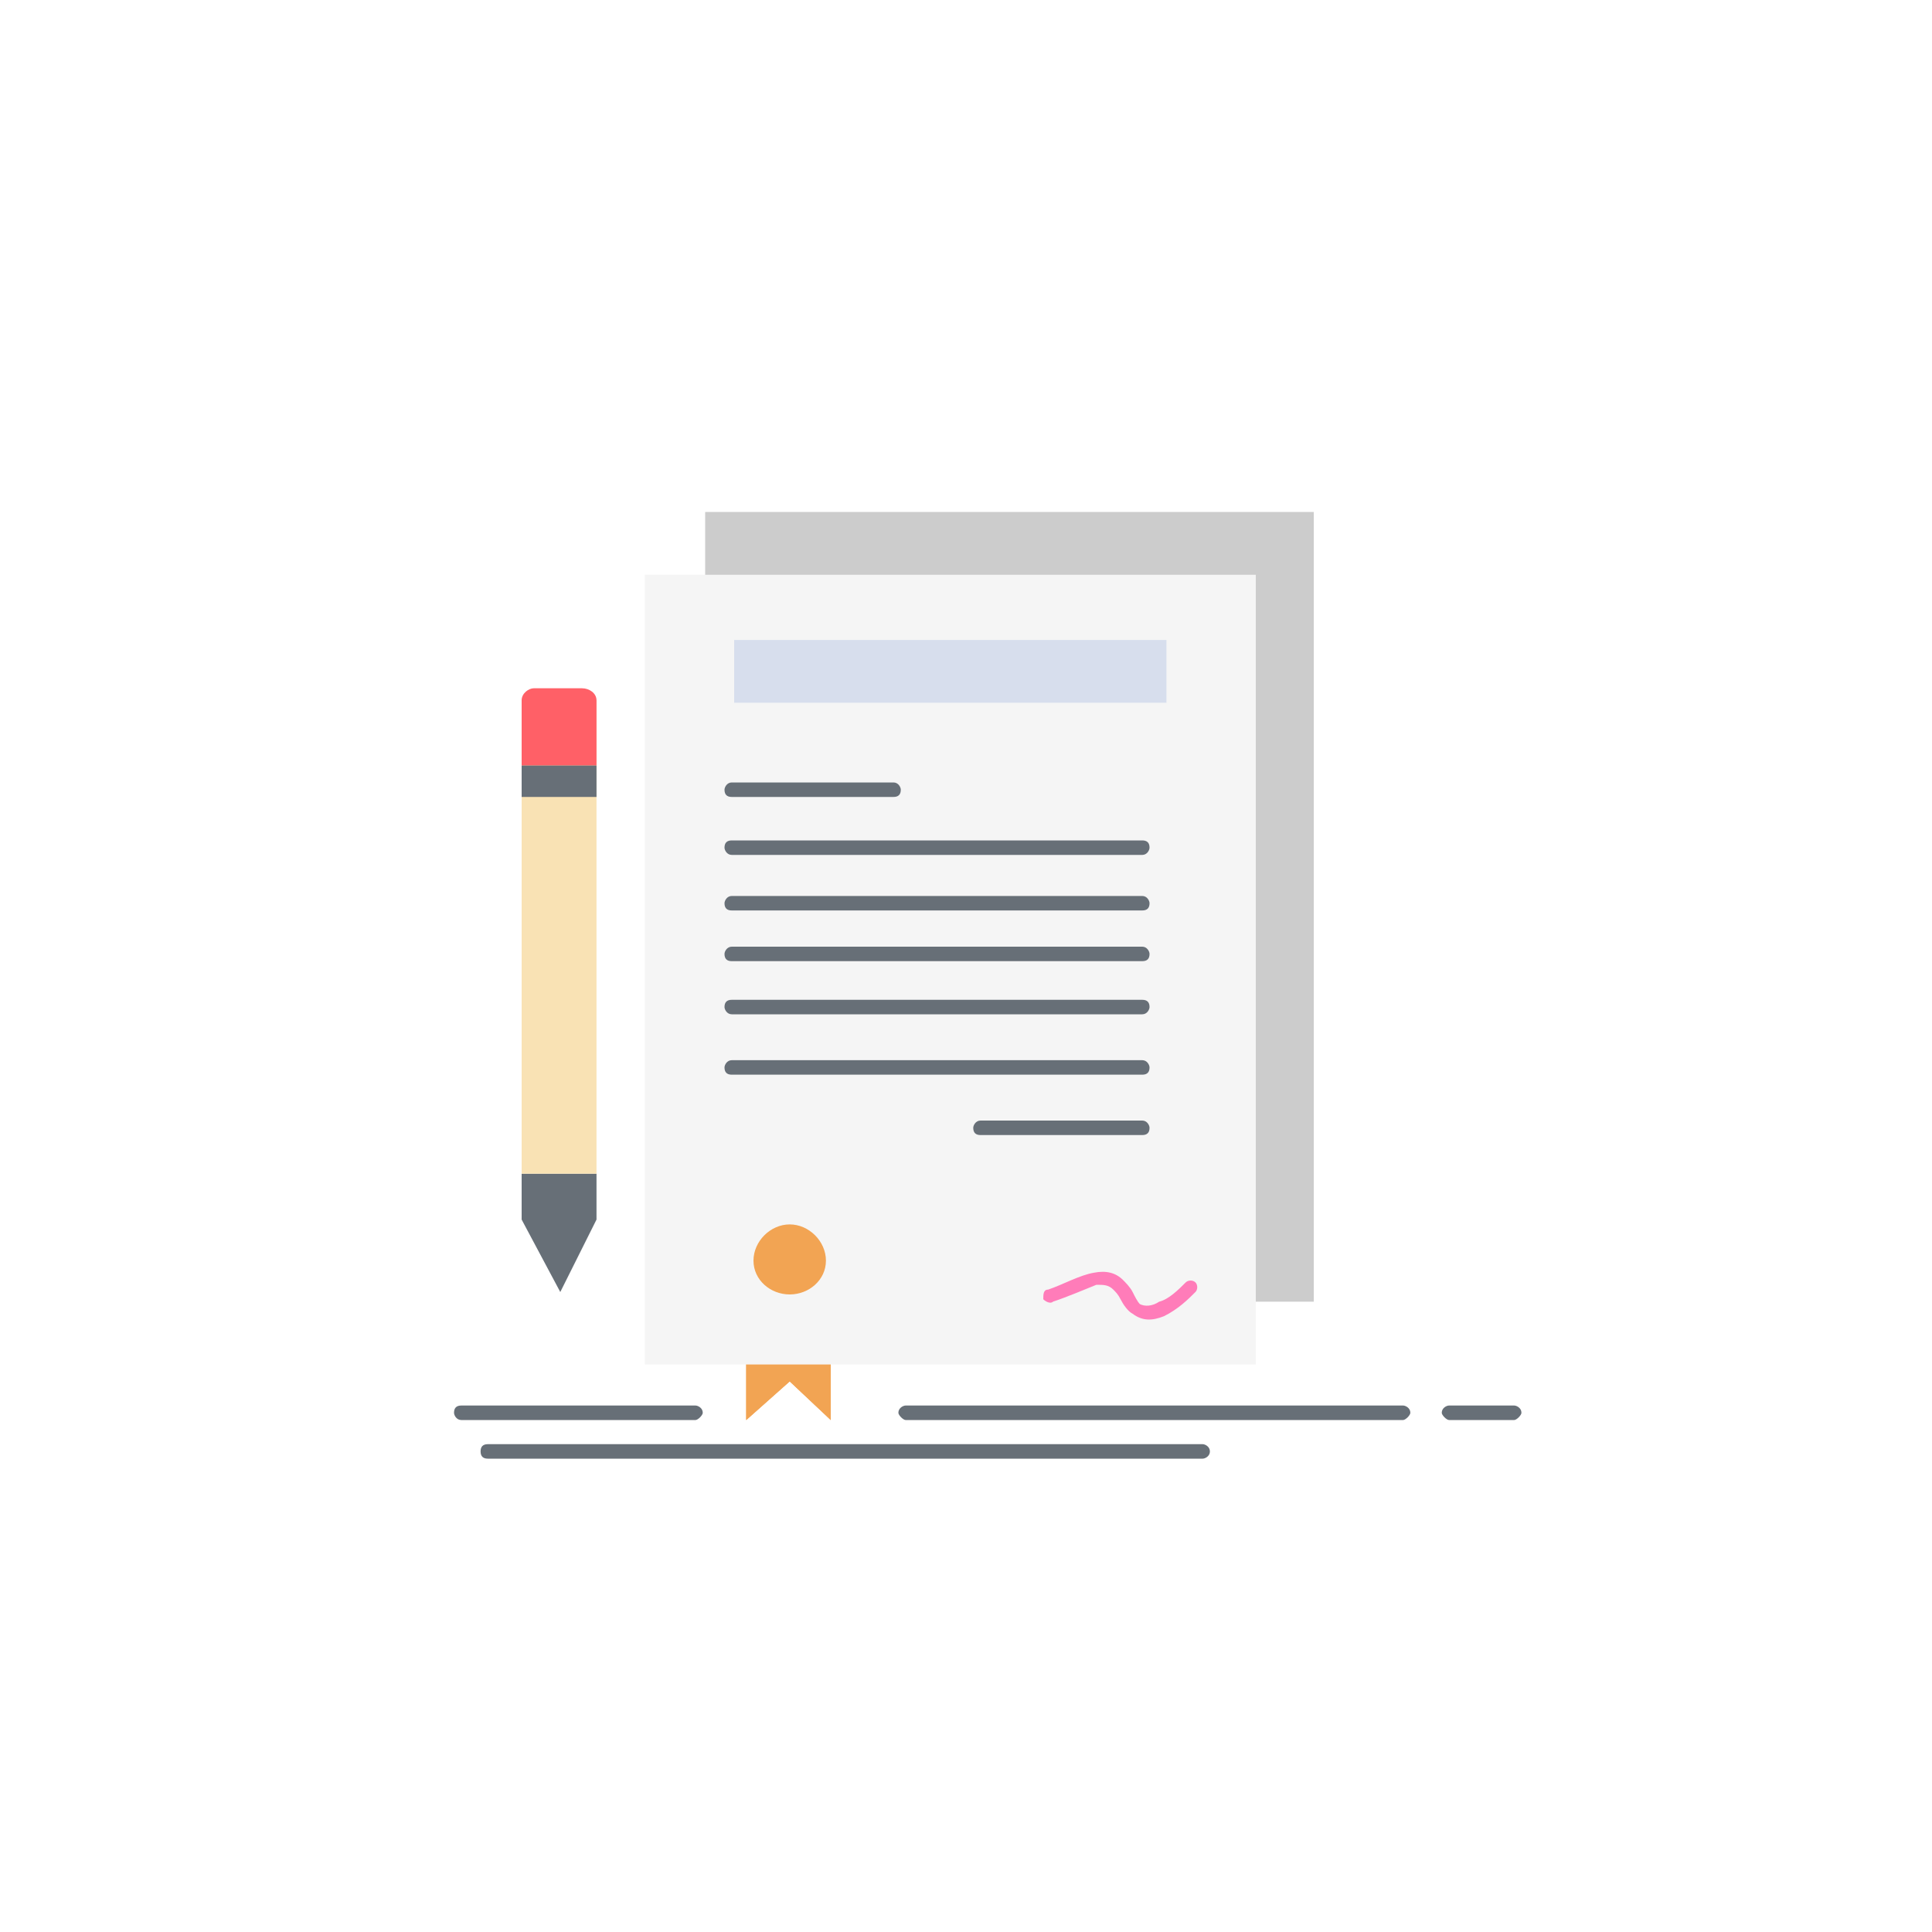 <svg xmlns="http://www.w3.org/2000/svg" width="800pt" height="800pt" viewBox="0 0 800 800" version="1.1">
  <defs/>
  <path fill-rule="evenodd" fill="#ffffff" d="M0,0 L800,0 L800,800 L0,800 L0,0 Z"/>
  <path fill-rule="evenodd" fill="#f7b778" d="M327,487 C309,487 293,502 293,521 C293,533 300,543 309,549 L309,588 L327,572 L344,588 L344,549 C354,543 360,533 360,521 C360,502 345,487 327,487"/>
   <path fill-rule="evenodd" fill="#f7b778" d="M309,588 L327,572 L344,588 L344,549 C344,549 344,549 343,549 L310,549 C310,549 309,549 309,549 Z"/>
  <path fill-rule="evenodd" fill="#f2a453" d="M343,549 C354,543 360,533 360,521 C360,502 345,487 327,487 C318,487 310,490 304,496 C298,502 294,511 293,520 C293,520 293,521 293,521 C293,533 300,543 309,549 C309,549 310,549 310,549 L343,549 Z"/>
  <path fill-rule="evenodd" fill="#f2a453" d="M309,588 L327,572 L344,588 L344,549 C344,549 344,549 343,549 L310,549 C310,549 309,549 309,549 Z"/>
  <path fill-rule="evenodd" fill="#676f77" d="M498,604 C499,604 501,603 501,601 C501,599 499,598 498,598 L202,598 C200,598 199,599 199,601 C199,603 200,604 202,604 Z"/>
  <path fill-rule="evenodd" fill="#676f77" d="M581,588 C582,588 584,586 584,585 C584,583 582,582 581,582 L375,582 C374,582 372,583 372,585 C372,586 374,588 375,588 Z"/>
  <path fill-rule="evenodd" fill="#676f77" d="M627,588 C628,588 630,586 630,585 C630,583 628,582 627,582 L600,582 C599,582 597,583 597,585 C597,586 599,588 600,588 Z"/>
  <path fill-rule="evenodd" fill="#676f77" d="M288,588 C289,588 291,586 291,585 C291,583 289,582 288,582 L191,582 C189,582 188,583 188,585 C188,586 189,588 191,588 Z"/>
  <path fill-rule="evenodd" fill="#676f77" d="M216,505 L216,486 L247,486 L247,505 L232,535 Z"/>
  <path fill-rule="evenodd" fill="#f9e2b4" d="M216,290 L247,290 L247,486 L216,486 Z"/>
  <path fill-rule="evenodd" fill="#ff6067" d="M216,290 C216,287 219,285 221,285 L241,285 C244,285 247,287 247,290 L247,317 L216,317 L216,290 Z"/>
  <path fill-rule="evenodd" fill="#676f77" d="M216,317 L247,317 L247,330 L216,330 Z"/>
  <path fill-rule="evenodd" fill="#cccccc" d="M292,212 L544,212 L544,539 L292,539 Z"/>
  <path fill-rule="evenodd" fill="#f5f5f5" d="M267,238 L520,238 L520,565 L267,565 Z"/>
  <path fill-rule="evenodd" fill="#d7deed" d="M304,265 L483,265 L483,291 L304,291 Z"/>
  <path fill-rule="evenodd" fill="#676f77" d="M473,354 C475,354 476,352 476,351 C476,349 475,348 473,348 L303,348 C301,348 300,349 300,351 C300,352 301,354 303,354 Z"/>
  <path fill-rule="evenodd" fill="#676f77" d="M473,377 C475,377 476,376 476,374 C476,373 475,371 473,371 L303,371 C301,371 300,373 300,374 C300,376 301,377 303,377 Z"/>
  <path fill-rule="evenodd" fill="#676f77" d="M473,398 C475,398 476,397 476,395 C476,394 475,392 473,392 L303,392 C301,392 300,394 300,395 C300,397 301,398 303,398 Z"/>
  <path fill-rule="evenodd" fill="#676f77" d="M473,420 C475,420 476,418 476,417 C476,415 475,414 473,414 L303,414 C301,414 300,415 300,417 C300,418 301,420 303,420 Z"/>
  <path fill-rule="evenodd" fill="#676f77" d="M473,445 C475,445 476,444 476,442 C476,441 475,439 473,439 L303,439 C301,439 300,441 300,442 C300,444 301,445 303,445 Z"/>
  <path fill-rule="evenodd" fill="#676f77" d="M473,470 C475,470 476,469 476,467 C476,466 475,464 473,464 L406,464 C404,464 403,466 403,467 C403,469 404,470 406,470 Z"/>
  <path fill-rule="evenodd" fill="#676f77" d="M370,330 C372,330 373,329 373,327 C373,326 372,324 370,324 L303,324 C301,324 300,326 300,327 C300,329 301,330 303,330 Z"/>
  <path fill-rule="evenodd" fill="#ff7cb9" d="M465,530 C462,527 458,526 453,527 C447,528 440,532 434,534 C432,534 432,536 432,538 C433,539 435,540 436,539 C442,537 449,534 454,532 C457,532 459,532 461,534 C462,535 463,536 464,538 C465,540 467,543 469,544 C473,547 477,547 482,545 C488,542 492,538 495,535 C496,534 496,532 495,531 C494,530 492,530 491,531 C488,534 484,538 480,539 C477,541 474,541 472,540 C471,539 470,537 469,535 C468,533 466,531 465,530 Z"/>
  <path fill-rule="evenodd" fill="#f2a453" d="M327,507 C335,507 342,514 342,522 C342,530 335,536 327,536 C319,536 312,530 312,522 C312,514 319,507 327,507"/>
</svg>

